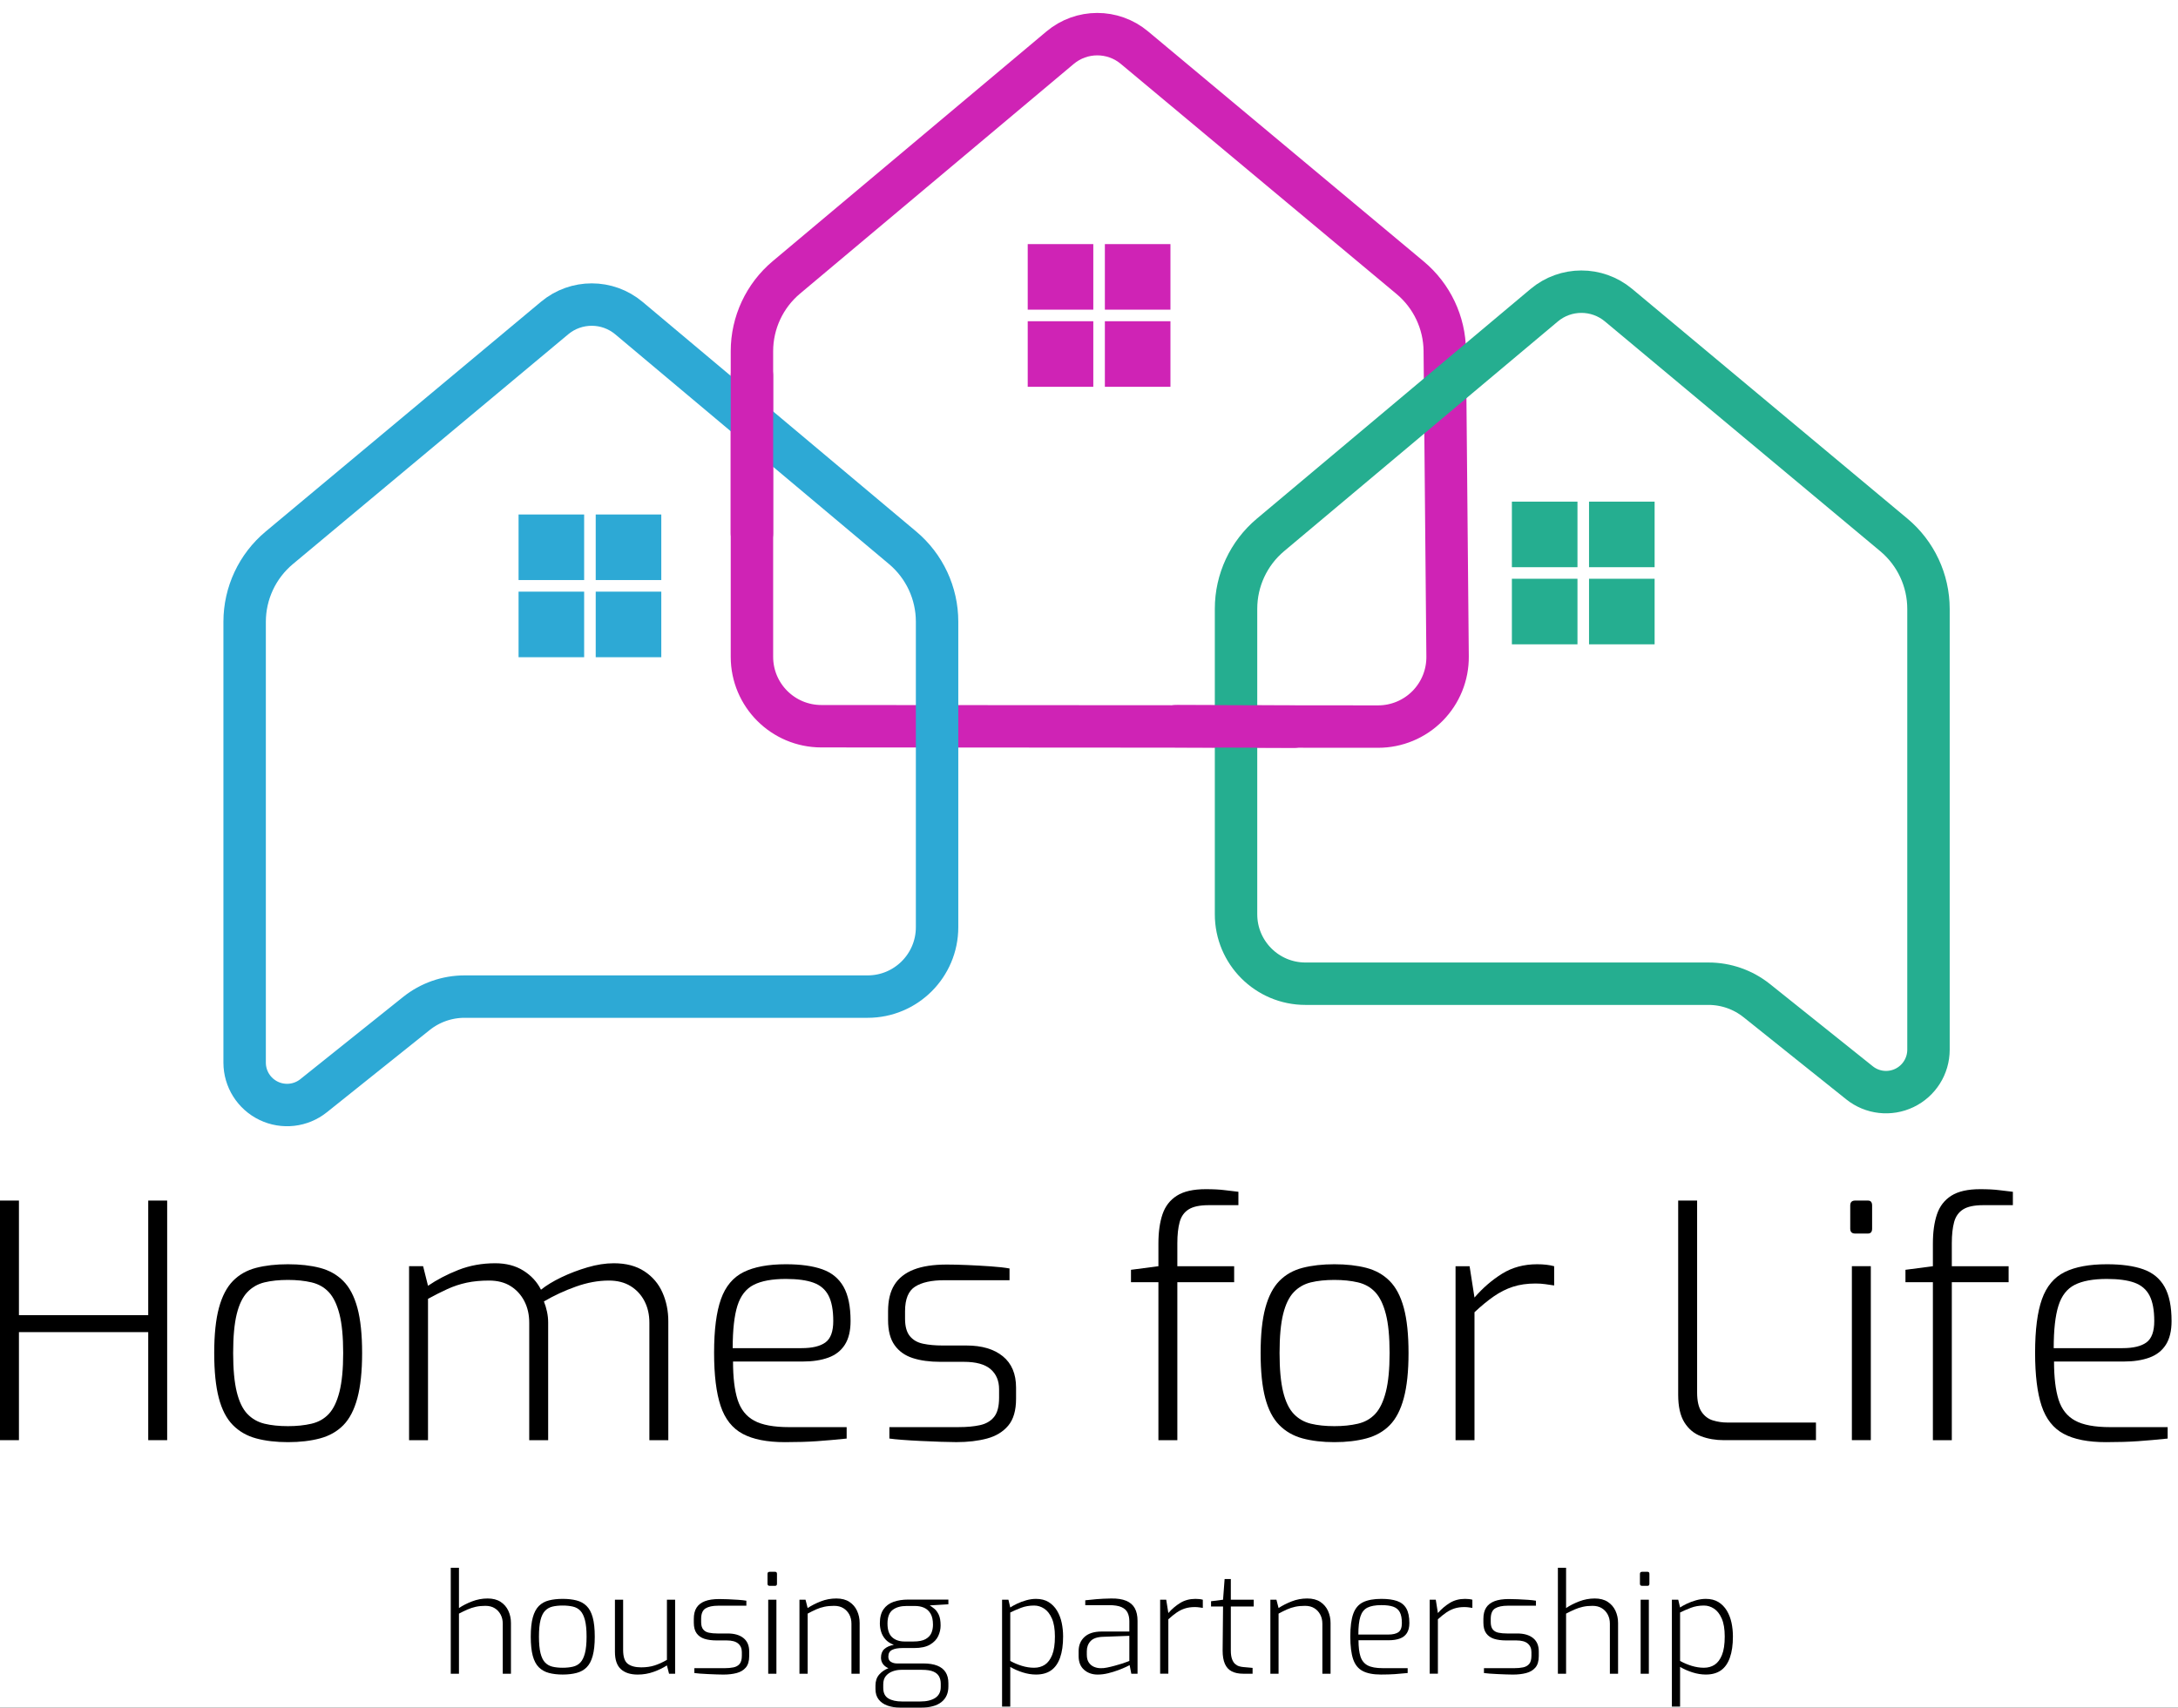 <svg width="380" height="298" viewBox="0 0 380 298" fill="none" xmlns="http://www.w3.org/2000/svg">
<rect x="0" y="0" width="380" height="298" fill="#333333" stroke="none"/>
<g clip-path="url(#clip0_1_51)">
<rect width="380" height="298" fill="white"/>
<g clip-path="url(#clip1_1_51)">
<path d="M0 251.331V209.518H3.304V229.513H25.862V209.518H29.166V251.331H25.862V232.475H3.304V251.331H0Z" fill="black"/>
<path d="M50.248 251.677C48.16 251.677 46.308 251.458 44.694 251.022C43.08 250.585 41.723 249.807 40.621 248.686C39.52 247.566 38.703 245.99 38.172 243.958C37.64 241.926 37.374 239.315 37.374 236.125C37.374 232.897 37.65 230.267 38.2 228.236C38.751 226.204 39.567 224.638 40.65 223.536C41.732 222.435 43.08 221.675 44.694 221.257C46.308 220.84 48.16 220.631 50.248 220.631C52.337 220.631 54.188 220.84 55.802 221.257C57.416 221.675 58.774 222.435 59.875 223.536C60.977 224.638 61.802 226.204 62.353 228.236C62.904 230.267 63.179 232.897 63.179 236.125C63.179 239.315 62.904 241.936 62.353 243.986C61.802 246.037 60.986 247.613 59.904 248.714C58.821 249.816 57.464 250.585 55.831 251.022C54.198 251.458 52.337 251.677 50.248 251.677ZM50.248 248.885C51.767 248.885 53.134 248.743 54.35 248.459C55.565 248.173 56.571 247.604 57.369 246.749C58.167 245.895 58.784 244.613 59.221 242.904C59.657 241.195 59.875 238.936 59.875 236.125C59.875 233.278 59.657 231.008 59.221 229.318C58.784 227.628 58.167 226.356 57.369 225.501C56.571 224.647 55.565 224.077 54.35 223.792C53.134 223.508 51.767 223.365 50.248 223.365C48.691 223.365 47.324 223.508 46.147 223.792C44.969 224.077 43.973 224.647 43.156 225.501C42.339 226.356 41.723 227.628 41.305 229.318C40.887 231.008 40.678 233.278 40.678 236.125C40.678 238.936 40.887 241.195 41.305 242.904C41.723 244.613 42.339 245.895 43.156 246.749C43.973 247.604 44.969 248.173 46.147 248.459C47.324 248.743 48.691 248.885 50.248 248.885Z" fill="black"/>
<path d="M71.372 251.332V220.97H73.821L74.676 224.388C76.233 223.324 77.999 222.404 79.973 221.625C81.948 220.846 84.094 220.457 86.41 220.457C88.31 220.457 89.942 220.885 91.31 221.739C92.677 222.593 93.702 223.704 94.386 225.072C95.335 224.312 96.522 223.59 97.946 222.906C99.37 222.223 100.889 221.644 102.503 221.169C104.117 220.695 105.646 220.457 107.089 220.457C109.216 220.457 110.991 220.922 112.415 221.853C113.84 222.783 114.893 224.018 115.577 225.556C116.261 227.093 116.602 228.774 116.602 230.597V251.332H113.298V230.825C113.298 229.419 113.013 228.166 112.444 227.065C111.874 225.964 111.067 225.09 110.023 224.445C108.978 223.799 107.716 223.476 106.234 223.476C104.373 223.476 102.456 223.828 100.481 224.53C98.506 225.232 96.645 226.097 94.898 227.122C95.126 227.692 95.307 228.29 95.439 228.917C95.573 229.543 95.639 230.179 95.639 230.825V251.332H92.335V230.825C92.335 229.419 92.05 228.166 91.48 227.065C90.911 225.964 90.113 225.09 89.088 224.445C88.063 223.799 86.809 223.476 85.328 223.476C83.885 223.476 82.584 223.6 81.426 223.846C80.267 224.094 79.148 224.464 78.065 224.957C76.983 225.451 75.853 226.02 74.676 226.666V251.332H71.372Z" fill="black"/>
<path d="M136.95 251.677C133.836 251.677 131.377 251.192 129.573 250.224C127.769 249.256 126.487 247.632 125.728 245.354C124.968 243.075 124.589 239.98 124.589 236.069C124.589 232.081 124.987 228.967 125.785 226.726C126.582 224.485 127.902 222.909 129.744 221.998C131.585 221.087 134.045 220.631 137.121 220.631C139.703 220.631 141.821 220.925 143.472 221.514C145.125 222.102 146.359 223.118 147.175 224.562C147.992 226.005 148.4 227.998 148.4 230.543C148.4 232.252 148.068 233.628 147.403 234.673C146.738 235.717 145.779 236.467 144.526 236.923C143.273 237.378 141.792 237.606 140.083 237.606H127.893C127.893 240.379 128.158 242.6 128.69 244.272C129.222 245.942 130.18 247.157 131.567 247.917C132.953 248.677 134.994 249.056 137.691 249.056H147.717V251.051C145.893 251.24 144.175 251.392 142.561 251.506C140.947 251.62 139.077 251.677 136.95 251.677ZM127.835 235.271H139.855C141.716 235.271 143.102 234.939 144.013 234.274C144.925 233.609 145.381 232.365 145.381 230.543C145.381 228.644 145.106 227.163 144.554 226.099C144.004 225.036 143.131 224.286 141.934 223.849C140.738 223.413 139.134 223.194 137.121 223.194C134.728 223.194 132.858 223.536 131.509 224.219C130.161 224.903 129.213 226.118 128.661 227.866C128.111 229.612 127.835 232.081 127.835 235.271Z" fill="black"/>
<path d="M166.849 251.672C166.166 251.672 165.274 251.653 164.172 251.615C163.071 251.578 161.912 251.53 160.697 251.472C159.482 251.416 158.38 251.349 157.393 251.273C156.405 251.197 155.665 251.121 155.171 251.046V249.052H167.305C168.71 249.052 169.935 248.938 170.98 248.71C172.024 248.482 172.84 248.008 173.429 247.286C174.018 246.564 174.312 245.444 174.312 243.925V242.444C174.312 240.963 173.818 239.795 172.83 238.941C171.843 238.086 170.286 237.659 168.159 237.659H164.058C162.197 237.659 160.593 237.44 159.244 237.003C157.896 236.567 156.842 235.817 156.083 234.753C155.323 233.69 154.944 232.228 154.944 230.367V228.83C154.944 226.93 155.314 225.392 156.054 224.215C156.795 223.038 157.915 222.155 159.415 221.566C160.916 220.978 162.842 220.683 165.198 220.683C166.185 220.683 167.362 220.712 168.729 220.768C170.097 220.826 171.464 220.902 172.83 220.997C174.198 221.091 175.299 221.215 176.134 221.367V223.418H164.742C162.539 223.418 160.849 223.788 159.672 224.529C158.495 225.269 157.906 226.703 157.906 228.83V230.139C157.906 231.468 158.181 232.475 158.732 233.158C159.283 233.842 160.051 234.289 161.039 234.497C162.026 234.706 163.165 234.811 164.456 234.811H168.615C171.311 234.811 173.429 235.437 174.967 236.69C176.505 237.944 177.274 239.766 177.274 242.159V244.096C177.274 246.147 176.818 247.713 175.907 248.795C174.995 249.878 173.761 250.628 172.204 251.046C170.647 251.463 168.862 251.672 166.849 251.672Z" fill="black"/>
<path d="M202.11 251.335V223.764H197.325V221.6L202.11 220.973V217.042C202.11 215.029 202.347 213.32 202.822 211.915C203.297 210.51 204.132 209.428 205.328 208.668C206.525 207.909 208.205 207.529 210.37 207.529C211.699 207.529 212.8 207.586 213.674 207.7C214.547 207.814 215.345 207.908 216.066 207.985V210.32H210.883C209.325 210.32 208.157 210.567 207.379 211.061C206.601 211.554 206.079 212.295 205.813 213.283C205.547 214.27 205.414 215.485 205.414 216.928V220.973H215.326V223.764H205.414V251.335H202.11Z" fill="black"/>
<path d="M232.818 251.677C230.729 251.677 228.878 251.458 227.264 251.022C225.65 250.585 224.292 249.807 223.191 248.686C222.09 247.566 221.273 245.99 220.741 243.958C220.21 241.926 219.944 239.315 219.944 236.125C219.944 232.897 220.219 230.267 220.77 228.236C221.32 226.204 222.137 224.638 223.22 223.536C224.302 222.435 225.65 221.675 227.264 221.257C228.878 220.84 230.729 220.631 232.818 220.631C234.907 220.631 236.758 220.84 238.372 221.257C239.986 221.675 241.344 222.435 242.445 223.536C243.546 224.638 244.373 226.204 244.923 228.236C245.474 230.267 245.749 232.897 245.749 236.125C245.749 239.315 245.474 241.936 244.923 243.986C244.373 246.037 243.556 247.613 242.473 248.714C241.391 249.816 240.034 250.585 238.401 251.022C236.767 251.458 234.907 251.677 232.818 251.677ZM232.818 248.885C234.337 248.885 235.705 248.743 236.919 248.459C238.135 248.173 239.141 247.604 239.939 246.749C240.736 245.895 241.353 244.613 241.79 242.904C242.227 241.195 242.445 238.936 242.445 236.125C242.445 233.278 242.227 231.008 241.79 229.318C241.353 227.628 240.736 226.356 239.939 225.501C239.141 224.647 238.135 224.077 236.919 223.792C235.705 223.508 234.337 223.365 232.818 223.365C231.261 223.365 229.893 223.508 228.716 223.792C227.539 224.077 226.542 224.647 225.726 225.501C224.91 226.356 224.292 227.628 223.874 229.318C223.456 231.008 223.248 233.278 223.248 236.125C223.248 238.936 223.456 241.195 223.874 242.904C224.292 244.613 224.91 245.895 225.726 246.749C226.542 247.604 227.539 248.173 228.716 248.459C229.893 248.743 231.261 248.885 232.818 248.885Z" fill="black"/>
<path d="M253.953 251.335V220.973H256.402L257.257 226.441C258.7 224.77 260.305 223.384 262.071 222.282C263.837 221.181 265.878 220.631 268.195 220.631C268.764 220.631 269.296 220.659 269.789 220.717C270.283 220.773 270.739 220.858 271.157 220.973V224.333C270.663 224.257 270.15 224.182 269.618 224.106C269.087 224.03 268.517 223.992 267.909 223.992C266.429 223.992 265.109 224.182 263.951 224.562C262.792 224.941 261.682 225.501 260.618 226.242C259.555 226.982 258.434 227.903 257.257 229.005V251.335H253.953Z" fill="black"/>
<path d="M300.771 251.331C299.329 251.331 297.999 251.103 296.784 250.647C295.568 250.191 294.6 249.384 293.878 248.226C293.157 247.068 292.796 245.463 292.796 243.412V209.518H296.1V243.014C296.1 244.495 296.356 245.615 296.869 246.374C297.382 247.134 298.048 247.637 298.861 247.884C299.678 248.131 300.506 248.254 301.341 248.254H316.834V251.331H300.771Z" fill="black"/>
<path d="M323.67 215.272C323.101 215.272 322.814 214.987 322.814 214.417V210.373C322.814 209.803 323.101 209.518 323.67 209.518H325.893C326.158 209.518 326.349 209.594 326.462 209.746C326.575 209.898 326.632 210.107 326.632 210.373V214.417C326.632 214.987 326.384 215.272 325.893 215.272H323.67ZM323.101 251.331V220.968H326.405V251.331H323.101Z" fill="black"/>
<path d="M337.235 251.335V223.764H332.449V221.6L337.235 220.973V217.042C337.235 215.029 337.47 213.32 337.947 211.915C338.421 210.51 339.255 209.428 340.453 208.668C341.648 207.909 343.329 207.529 345.492 207.529C346.821 207.529 347.924 207.586 348.797 207.7C349.67 207.814 350.469 207.908 351.19 207.985V210.32H346.005C344.449 210.32 343.281 210.567 342.503 211.061C341.726 211.554 341.201 212.295 340.936 213.283C340.671 214.27 340.537 215.485 340.537 216.928V220.973H350.448V223.764H340.537V251.335H337.235Z" fill="black"/>
<path d="M367.428 251.677C364.314 251.677 361.855 251.192 360.053 250.224C358.247 249.256 356.965 247.632 356.205 245.354C355.445 243.075 355.067 239.98 355.067 236.069C355.067 232.081 355.466 228.967 356.262 226.726C357.061 224.485 358.381 222.909 360.222 221.998C362.064 221.087 364.523 220.631 367.598 220.631C370.182 220.631 372.3 220.925 373.951 221.514C375.602 222.102 376.836 223.118 377.652 224.562C378.469 226.005 378.877 227.998 378.877 230.543C378.877 232.252 378.546 233.628 377.882 234.673C377.217 235.717 376.258 236.467 375.003 236.923C373.752 237.378 372.271 237.606 370.56 237.606H358.372C358.372 240.379 358.637 242.6 359.167 244.272C359.701 245.942 360.657 247.157 362.046 247.917C363.432 248.677 365.473 249.056 368.167 249.056H378.195V251.051C376.371 251.24 374.655 251.392 373.039 251.506C371.424 251.62 369.556 251.677 367.428 251.677ZM358.315 235.271H370.334C372.196 235.271 373.582 234.939 374.491 234.274C375.403 233.609 375.858 232.365 375.858 230.543C375.858 228.644 375.584 227.163 375.033 226.099C374.482 225.036 373.609 224.286 372.414 223.849C371.216 223.413 369.612 223.194 367.598 223.194C365.208 223.194 363.337 223.536 361.987 224.219C360.64 224.903 359.689 226.118 359.141 227.866C358.589 229.612 358.315 232.081 358.315 235.271Z" fill="black"/>
<path d="M78.645 292.092V273.605H80.075V280.631C80.717 280.195 81.477 279.807 82.355 279.468C83.234 279.129 84.142 278.959 85.079 278.959C85.983 278.959 86.735 279.153 87.335 279.541C87.935 279.928 88.386 280.45 88.691 281.104C88.995 281.758 89.146 282.465 89.146 283.224V292.092H87.717V283.345C87.717 282.763 87.594 282.238 87.347 281.77C87.1 281.302 86.755 280.93 86.311 280.656C85.868 280.381 85.325 280.243 84.685 280.243C84.06 280.243 83.498 280.3 82.996 280.413C82.495 280.526 82.014 280.684 81.555 280.886C81.094 281.088 80.601 281.326 80.075 281.6V292.092H78.645Z" fill="black"/>
<path d="M98.174 292.233C97.27 292.233 96.469 292.14 95.77 291.954C95.072 291.769 94.485 291.438 94.008 290.961C93.531 290.485 93.179 289.814 92.948 288.95C92.718 288.086 92.603 286.975 92.603 285.618C92.603 284.246 92.722 283.127 92.96 282.263C93.199 281.398 93.552 280.732 94.02 280.264C94.489 279.795 95.072 279.472 95.77 279.295C96.469 279.117 97.27 279.028 98.174 279.028C99.078 279.028 99.879 279.117 100.577 279.295C101.276 279.472 101.864 279.795 102.34 280.264C102.817 280.732 103.174 281.398 103.412 282.263C103.65 283.127 103.77 284.246 103.77 285.618C103.77 286.975 103.65 288.09 103.412 288.962C103.174 289.835 102.82 290.505 102.352 290.973C101.884 291.442 101.296 291.769 100.59 291.954C99.883 292.14 99.078 292.233 98.174 292.233ZM98.174 291.046C98.831 291.046 99.423 290.985 99.949 290.864C100.475 290.743 100.911 290.501 101.255 290.137C101.6 289.774 101.867 289.229 102.057 288.502C102.246 287.775 102.34 286.814 102.34 285.618C102.34 284.407 102.246 283.442 102.057 282.723C101.867 282.004 101.6 281.463 101.255 281.1C100.911 280.736 100.475 280.494 99.949 280.373C99.423 280.252 98.831 280.191 98.174 280.191C97.5 280.191 96.908 280.252 96.399 280.373C95.89 280.494 95.458 280.736 95.105 281.1C94.751 281.463 94.485 282.004 94.304 282.723C94.123 283.442 94.033 284.407 94.033 285.618C94.033 286.814 94.123 287.775 94.304 288.502C94.485 289.229 94.751 289.774 95.105 290.137C95.458 290.501 95.89 290.743 96.399 290.864C96.908 290.985 97.5 291.046 98.174 291.046Z" fill="black"/>
<path d="M111.257 292.238C109.992 292.238 109.014 291.923 108.324 291.293C107.634 290.663 107.289 289.654 107.289 288.264V279.178H108.719V287.949C108.719 289.145 108.99 289.948 109.532 290.36C110.074 290.772 110.855 290.978 111.874 290.978C112.729 290.978 113.501 290.869 114.191 290.651C114.881 290.433 115.605 290.106 116.36 289.67V279.178H117.79V292.093H116.73L116.36 290.639C115.687 291.075 114.91 291.451 114.031 291.766C113.151 292.081 112.227 292.238 111.257 292.238Z" fill="black"/>
<path d="M126.202 292.238C125.906 292.238 125.52 292.229 125.043 292.213C124.567 292.197 124.065 292.177 123.54 292.153C123.013 292.129 122.537 292.1 122.109 292.068C121.683 292.036 121.362 292.004 121.148 291.971V291.123H126.399C127.007 291.123 127.537 291.075 127.989 290.978C128.441 290.881 128.794 290.679 129.049 290.372C129.304 290.065 129.431 289.589 129.431 288.943V288.313C129.431 287.683 129.217 287.186 128.79 286.822C128.363 286.459 127.689 286.277 126.769 286.277H124.994C124.189 286.277 123.494 286.184 122.911 285.999C122.328 285.813 121.871 285.494 121.543 285.041C121.214 284.589 121.05 283.967 121.05 283.176V282.522C121.05 281.714 121.21 281.06 121.531 280.559C121.851 280.058 122.336 279.683 122.985 279.432C123.634 279.182 124.468 279.057 125.487 279.057C125.914 279.057 126.424 279.069 127.015 279.093C127.607 279.117 128.198 279.15 128.79 279.19C129.382 279.23 129.858 279.283 130.22 279.348V280.22H125.29C124.337 280.22 123.605 280.377 123.095 280.692C122.586 281.007 122.331 281.617 122.331 282.522V283.079C122.331 283.644 122.451 284.072 122.689 284.363C122.927 284.654 123.26 284.844 123.687 284.932C124.114 285.021 124.608 285.066 125.166 285.066H126.966C128.133 285.066 129.049 285.332 129.714 285.865C130.38 286.399 130.713 287.174 130.713 288.191V289.015C130.713 289.888 130.516 290.554 130.121 291.014C129.727 291.474 129.193 291.794 128.519 291.971C127.845 292.149 127.073 292.238 126.202 292.238Z" fill="black"/>
<path d="M134.279 276.751C134.032 276.751 133.909 276.63 133.909 276.388V274.667C133.909 274.425 134.032 274.304 134.279 274.304H135.24C135.355 274.304 135.437 274.336 135.487 274.401C135.536 274.466 135.561 274.555 135.561 274.667V276.388C135.561 276.63 135.454 276.751 135.24 276.751H134.279ZM134.032 292.089V279.174H135.462V292.089H134.032Z" fill="black"/>
<path d="M139.483 292.091V279.177H140.543L140.913 280.63C141.57 280.194 142.33 279.807 143.193 279.467C144.056 279.128 144.963 278.959 145.916 278.959C146.837 278.959 147.597 279.157 148.197 279.552C148.797 279.948 149.245 280.473 149.54 281.127C149.836 281.781 149.984 282.48 149.984 283.223V292.091H148.554V283.368C148.554 282.771 148.431 282.238 148.185 281.769C147.938 281.301 147.593 280.929 147.149 280.655C146.706 280.38 146.163 280.243 145.522 280.243C144.898 280.243 144.335 280.295 143.834 280.4C143.333 280.505 142.848 280.663 142.38 280.873C141.911 281.083 141.422 281.325 140.913 281.6V292.091H139.483Z" fill="black"/>
<path d="M157.085 298C156.23 298 155.478 297.883 154.829 297.649C154.18 297.414 153.671 297.059 153.301 296.582C152.931 296.106 152.746 295.504 152.746 294.777V294.148C152.746 293.372 152.96 292.738 153.387 292.245C153.814 291.753 154.348 291.381 154.99 291.131C155.631 290.881 156.279 290.755 156.937 290.755L157.233 291.409C156.707 291.409 156.205 291.498 155.729 291.676C155.252 291.854 154.862 292.124 154.558 292.488C154.254 292.851 154.102 293.34 154.102 293.954V294.559C154.102 295.432 154.398 296.045 154.99 296.401C155.581 296.756 156.378 296.934 157.38 296.934H160.561C161.678 296.934 162.553 296.724 163.186 296.304C163.819 295.884 164.135 295.246 164.135 294.39V293.833C164.135 293.348 164.036 292.924 163.839 292.56C163.642 292.197 163.309 291.914 162.841 291.713C162.372 291.511 161.711 291.409 160.856 291.409H156.592C155.704 291.409 155.002 291.216 154.484 290.828C153.967 290.44 153.708 289.923 153.708 289.277C153.708 288.631 153.905 288.131 154.299 287.775C154.694 287.42 155.244 287.178 155.951 287.048C155.31 286.806 154.813 286.479 154.459 286.067C154.106 285.655 153.86 285.207 153.72 284.722C153.58 284.238 153.51 283.761 153.51 283.293C153.51 282.275 153.72 281.463 154.139 280.858C154.558 280.252 155.141 279.816 155.889 279.549C156.637 279.283 157.495 279.149 158.465 279.149H165.466V279.973L162.212 280.167C162.442 280.313 162.705 280.502 163.001 280.736C163.297 280.971 163.556 281.318 163.778 281.778C163.999 282.239 164.11 282.873 164.11 283.68C164.11 284.31 163.97 284.924 163.691 285.522C163.412 286.119 162.935 286.616 162.261 287.012C161.588 287.408 160.668 287.606 159.5 287.606H157.479C156.691 287.606 156.078 287.715 155.643 287.933C155.207 288.151 154.99 288.542 154.99 289.108C154.99 289.544 155.146 289.851 155.457 290.029C155.771 290.206 156.1 290.295 156.445 290.295H161.03C162.049 290.295 162.883 290.424 163.531 290.683C164.181 290.941 164.665 291.325 164.986 291.834C165.306 292.343 165.466 292.976 165.466 293.736V294.317C165.466 295.48 165.064 296.385 164.259 297.031C163.453 297.677 162.262 298 160.684 298H157.085ZM157.849 286.467H159.353C160.289 286.467 161.004 286.325 161.498 286.043C161.99 285.76 162.327 285.401 162.508 284.965C162.689 284.528 162.779 284.052 162.779 283.535C162.779 282.727 162.639 282.085 162.36 281.609C162.08 281.132 161.707 280.789 161.238 280.579C160.77 280.369 160.223 280.264 159.599 280.264H158.194C157.159 280.264 156.341 280.494 155.742 280.954C155.141 281.415 154.842 282.211 154.842 283.341C154.842 284.44 155.113 285.235 155.655 285.728C156.197 286.22 156.929 286.467 157.849 286.467Z" fill="black"/>
<path d="M174.833 297.83V279.174H175.942L176.263 280.53C176.542 280.336 176.932 280.119 177.434 279.876C177.935 279.634 178.477 279.432 179.061 279.27C179.644 279.109 180.207 279.028 180.75 279.028C181.62 279.028 182.356 279.214 182.956 279.585C183.555 279.957 184.044 280.458 184.422 281.088C184.801 281.718 185.072 282.42 185.236 283.196C185.4 283.971 185.482 284.771 185.482 285.594C185.482 287.064 185.306 288.296 184.953 289.289C184.599 290.283 184.077 291.022 183.387 291.506C182.697 291.991 181.818 292.233 180.75 292.233C179.993 292.233 179.221 292.108 178.432 291.858C177.643 291.607 176.921 291.288 176.263 290.9V297.83H174.833ZM180.429 291.046C181.136 291.046 181.756 290.872 182.29 290.525C182.824 290.178 183.252 289.608 183.572 288.817C183.893 288.025 184.053 286.951 184.053 285.594C184.053 284.302 183.88 283.26 183.535 282.469C183.19 281.677 182.742 281.1 182.192 280.736C181.641 280.373 181.054 280.191 180.429 280.191C179.591 280.191 178.827 280.324 178.137 280.591C177.446 280.857 176.822 281.128 176.263 281.403V289.859C176.904 290.214 177.582 290.501 178.297 290.719C179.012 290.937 179.722 291.046 180.429 291.046Z" fill="black"/>
<path d="M191.517 292.238C190.564 292.238 189.771 291.959 189.139 291.402C188.506 290.844 188.19 290.049 188.19 289.015V288.143C188.19 287.125 188.531 286.301 189.213 285.672C189.895 285.042 190.901 284.727 192.232 284.727H197.039V282.934C197.039 282.352 196.937 281.851 196.731 281.432C196.525 281.011 196.168 280.688 195.658 280.462C195.149 280.236 194.418 280.123 193.465 280.123H189.348V279.275C189.89 279.21 190.535 279.146 191.283 279.081C192.031 279.017 192.889 278.976 193.859 278.96C194.927 278.944 195.802 279.077 196.484 279.36C197.167 279.642 197.667 280.074 197.988 280.656C198.309 281.238 198.469 281.972 198.469 282.861V292.093H197.384L197.089 290.59C197.039 290.622 196.838 290.724 196.484 290.893C196.131 291.063 195.675 291.252 195.117 291.463C194.557 291.672 193.966 291.854 193.342 292.008C192.717 292.161 192.109 292.238 191.517 292.238ZM192.01 291.123C192.339 291.14 192.721 291.103 193.157 291.014C193.592 290.926 194.032 290.82 194.475 290.699C194.919 290.578 195.334 290.457 195.72 290.336C196.107 290.215 196.419 290.106 196.657 290.009C196.895 289.912 197.023 289.863 197.039 289.863V285.478L192.454 285.647C191.435 285.68 190.708 285.93 190.273 286.399C189.837 286.867 189.619 287.457 189.619 288.167V288.773C189.619 289.355 189.742 289.819 189.989 290.166C190.236 290.513 190.544 290.76 190.913 290.905C191.283 291.051 191.649 291.123 192.01 291.123Z" fill="black"/>
<path d="M202.413 292.088V279.174H203.473L203.843 281.499C204.467 280.789 205.161 280.199 205.926 279.731C206.69 279.262 207.573 279.028 208.576 279.028C208.822 279.028 209.052 279.04 209.266 279.064C209.479 279.089 209.676 279.125 209.858 279.174V280.603C209.644 280.571 209.422 280.538 209.192 280.506C208.962 280.474 208.715 280.458 208.452 280.458C207.811 280.458 207.24 280.538 206.739 280.7C206.238 280.861 205.757 281.1 205.297 281.415C204.837 281.73 204.352 282.121 203.843 282.59V292.088H202.413Z" fill="black"/>
<path d="M216.89 292.089C216.101 292.089 215.439 291.952 214.905 291.677C214.371 291.403 213.973 290.967 213.71 290.369C213.446 289.771 213.315 288.996 213.315 288.043L213.389 280.362H211.294V279.441L213.389 279.175L213.661 275.565H214.745V279.175H218.739V280.362H214.745V288.043C214.745 288.657 214.815 289.154 214.955 289.533C215.094 289.913 215.275 290.199 215.497 290.393C215.719 290.587 215.957 290.72 216.212 290.793C216.466 290.866 216.709 290.91 216.939 290.926L218.541 291.071V292.089H216.89Z" fill="black"/>
<path d="M221.644 292.091V279.177H222.704L223.074 280.63C223.731 280.194 224.491 279.807 225.354 279.467C226.216 279.128 227.125 278.959 228.078 278.959C228.998 278.959 229.758 279.157 230.358 279.552C230.958 279.948 231.406 280.473 231.702 281.127C231.997 281.781 232.145 282.48 232.145 283.223V292.091H230.716V283.368C230.716 282.771 230.592 282.238 230.345 281.769C230.099 281.301 229.754 280.929 229.31 280.655C228.867 280.38 228.324 280.243 227.684 280.243C227.059 280.243 226.496 280.295 225.995 280.4C225.494 280.505 225.009 280.663 224.541 280.873C224.072 281.083 223.583 281.325 223.074 281.6V292.091H221.644Z" fill="black"/>
<path d="M240.939 292.233C239.592 292.233 238.528 292.027 237.747 291.615C236.966 291.204 236.411 290.513 236.083 289.544C235.755 288.575 235.59 287.258 235.59 285.594C235.59 283.898 235.763 282.574 236.108 281.621C236.453 280.668 237.024 279.997 237.821 279.61C238.618 279.222 239.682 279.028 241.013 279.028C242.13 279.028 243.047 279.153 243.762 279.404C244.476 279.654 245.01 280.086 245.364 280.7C245.717 281.314 245.894 282.162 245.894 283.244C245.894 283.971 245.75 284.556 245.463 285.001C245.175 285.445 244.76 285.764 244.218 285.958C243.675 286.152 243.034 286.248 242.295 286.248H237.02C237.02 287.428 237.135 288.373 237.364 289.083C237.595 289.794 238.01 290.311 238.609 290.634C239.209 290.957 240.093 291.119 241.259 291.119H245.598V291.967C244.809 292.047 244.065 292.112 243.367 292.16C242.669 292.209 241.859 292.233 240.939 292.233ZM236.995 285.255H242.196C243.001 285.255 243.602 285.114 243.996 284.831C244.39 284.548 244.588 284.019 244.588 283.244C244.588 282.436 244.468 281.806 244.23 281.354C243.992 280.902 243.614 280.583 243.096 280.397C242.579 280.211 241.884 280.119 241.013 280.119C239.978 280.119 239.168 280.264 238.585 280.554C238.002 280.845 237.591 281.362 237.353 282.105C237.114 282.848 236.995 283.898 236.995 285.255Z" fill="black"/>
<path d="M249.443 292.088V279.174H250.503L250.872 281.499C251.497 280.789 252.192 280.199 252.956 279.731C253.72 279.262 254.603 279.028 255.605 279.028C255.852 279.028 256.082 279.04 256.296 279.064C256.509 279.089 256.707 279.125 256.888 279.174V280.603C256.674 280.571 256.452 280.538 256.222 280.506C255.992 280.474 255.745 280.458 255.482 280.458C254.841 280.458 254.27 280.538 253.769 280.7C253.268 280.861 252.787 281.1 252.327 281.415C251.867 281.73 251.382 282.121 250.872 282.59V292.088H249.443Z" fill="black"/>
<path d="M263.962 292.238C263.667 292.238 263.28 292.229 262.804 292.213C262.327 292.197 261.826 292.177 261.3 292.153C260.774 292.129 260.297 292.1 259.87 292.068C259.443 292.036 259.122 292.004 258.909 291.971V291.123H264.159C264.768 291.123 265.297 291.075 265.75 290.978C266.201 290.881 266.554 290.679 266.809 290.372C267.064 290.065 267.191 289.589 267.191 288.943V288.313C267.191 287.683 266.978 287.186 266.551 286.822C266.123 286.459 265.45 286.277 264.529 286.277H262.755C261.949 286.277 261.254 286.184 260.671 285.999C260.088 285.813 259.632 285.494 259.303 285.041C258.975 284.589 258.81 283.967 258.81 283.176V282.522C258.81 281.714 258.971 281.06 259.291 280.559C259.611 280.058 260.096 279.683 260.746 279.432C261.394 279.182 262.228 279.057 263.247 279.057C263.675 279.057 264.184 279.069 264.776 279.093C265.367 279.117 265.959 279.15 266.551 279.19C267.142 279.23 267.619 279.283 267.98 279.348V280.22H263.05C262.097 280.22 261.365 280.377 260.856 280.692C260.347 281.007 260.092 281.617 260.092 282.522V283.079C260.092 283.644 260.211 284.072 260.449 284.363C260.688 284.654 261.021 284.844 261.448 284.932C261.875 285.021 262.368 285.066 262.927 285.066H264.727C265.893 285.066 266.809 285.332 267.475 285.865C268.141 286.399 268.474 287.174 268.474 288.191V289.015C268.474 289.888 268.277 290.554 267.883 291.014C267.488 291.474 266.954 291.794 266.28 291.971C265.606 292.149 264.833 292.238 263.962 292.238Z" fill="black"/>
<path d="M271.808 292.092V273.605H273.237V280.631C273.878 280.195 274.638 279.807 275.517 279.468C276.396 279.129 277.304 278.959 278.241 278.959C279.145 278.959 279.897 279.153 280.497 279.541C281.097 279.928 281.549 280.45 281.853 281.104C282.157 281.758 282.308 282.465 282.308 283.224V292.092H280.879V283.345C280.879 282.763 280.756 282.238 280.509 281.77C280.263 281.302 279.918 280.93 279.474 280.656C279.03 280.381 278.488 280.243 277.847 280.243C277.222 280.243 276.66 280.3 276.158 280.413C275.657 280.526 275.176 280.684 274.716 280.886C274.256 281.088 273.763 281.326 273.237 281.6V292.092H271.808Z" fill="black"/>
<path d="M286.494 276.751C286.247 276.751 286.123 276.63 286.123 276.388V274.667C286.123 274.425 286.247 274.304 286.494 274.304H287.455C287.57 274.304 287.652 274.336 287.701 274.401C287.751 274.466 287.775 274.555 287.775 274.667V276.388C287.775 276.63 287.669 276.751 287.455 276.751H286.494ZM286.247 292.089V279.174H287.677V292.089H286.247Z" fill="black"/>
<path d="M291.697 297.83V279.174H292.806L293.127 280.53C293.406 280.336 293.796 280.119 294.298 279.876C294.799 279.634 295.341 279.432 295.925 279.27C296.508 279.109 297.071 279.028 297.614 279.028C298.486 279.028 299.219 279.214 299.821 279.585C300.42 279.957 300.908 280.458 301.287 281.088C301.662 281.718 301.934 282.42 302.1 283.196C302.264 283.971 302.345 284.771 302.345 285.594C302.345 287.064 302.169 288.296 301.814 289.289C301.463 290.283 300.941 291.022 300.25 291.506C299.562 291.991 298.682 292.233 297.614 292.233C296.857 292.233 296.085 292.108 295.296 291.858C294.507 291.607 293.785 291.288 293.127 290.9V297.83H291.697ZM297.293 291.046C298 291.046 298.62 290.872 299.153 290.525C299.687 290.178 300.116 289.608 300.435 288.817C300.757 288.025 300.917 286.951 300.917 285.594C300.917 284.302 300.745 283.26 300.399 282.469C300.053 281.677 299.606 281.1 299.055 280.736C298.504 280.373 297.917 280.191 297.293 280.191C296.454 280.191 295.691 280.324 295 280.591C294.31 280.857 293.686 281.128 293.127 281.403V289.859C293.768 290.214 294.445 290.501 295.161 290.719C295.876 290.937 296.586 291.046 297.293 291.046Z" fill="black"/>
<path fill-rule="evenodd" clip-rule="evenodd" d="M246.031 48.468C249.819 51.63 252.029 56.296 252.074 61.231C252.191 73.974 252.424 99.397 252.563 114.572C252.593 117.806 251.329 120.917 249.052 123.213C246.775 125.51 243.675 126.801 240.442 126.799C217.113 126.784 166.528 126.752 143.299 126.737C136.611 126.733 131.192 121.31 131.192 114.622V61.297C131.192 56.324 133.391 51.606 137.2 48.409C148.587 38.851 173.219 18.175 184.956 8.323C188.702 5.179 194.162 5.172 197.916 8.305C209.735 18.17 234.605 38.93 246.031 48.468Z" stroke="#CF23B5" stroke-width="7.403" stroke-miterlimit="2" stroke-linecap="round" stroke-linejoin="round"/>
<path d="M204.21 42.6H192.769V54.042H204.21V42.6Z" fill="#CF23B5"/>
<path d="M190.75 42.6H179.309V54.042H190.75V42.6Z" fill="#CF23B5"/>
<path d="M190.75 56.06H179.309V67.502H190.75V56.06Z" fill="#CF23B5"/>
<path d="M204.21 56.06H192.769V67.502H204.21V56.06Z" fill="#CF23B5"/>
<path fill-rule="evenodd" clip-rule="evenodd" d="M42.682 185.44C42.682 188.286 44.313 190.88 46.878 192.112C49.444 193.345 52.488 192.999 54.711 191.221C61.037 186.159 68.353 180.307 72.647 176.872C75.034 174.962 77.999 173.922 81.056 173.922H151.379C158.069 173.922 163.493 168.498 163.493 161.807V108.489C163.493 103.516 161.294 98.798 157.485 95.601C146.098 86.043 121.466 65.367 109.729 55.515C105.983 52.371 100.523 52.364 96.768 55.497C84.975 65.342 60.185 86.035 48.726 95.599C44.896 98.796 42.682 103.528 42.682 108.517V185.44Z" stroke="#2DA9D5" stroke-width="7.403" stroke-miterlimit="2" stroke-linecap="round" stroke-linejoin="round"/>
<path d="M101.917 89.786H90.475V101.228H101.917V89.786Z" fill="#2DA9D5"/>
<path d="M115.377 89.786H103.936V101.228H115.377V89.786Z" fill="#2DA9D5"/>
<path d="M115.377 103.252H103.936V114.694H115.377V103.252Z" fill="#2DA9D5"/>
<path d="M101.917 103.252H90.475V114.694H101.917V103.252Z" fill="#2DA9D5"/>
<path fill-rule="evenodd" clip-rule="evenodd" d="M336.466 183.19C336.466 186.036 334.833 188.63 332.267 189.863C329.704 191.096 326.659 190.75 324.436 188.971C318.109 183.91 310.793 178.058 306.499 174.622C304.112 172.713 301.147 171.673 298.089 171.673H227.769C221.078 171.673 215.654 166.249 215.654 159.558V106.239C215.654 101.266 217.853 96.549 221.662 93.352C233.049 83.793 257.681 63.118 269.418 53.266C273.164 50.122 278.624 50.114 282.379 53.248C294.172 63.092 318.961 83.785 330.422 93.35C334.252 96.547 336.466 101.279 336.466 106.268V183.19Z" stroke="#25AE90" stroke-width="7.403" stroke-miterlimit="2" stroke-linecap="round" stroke-linejoin="round"/>
<path d="M288.684 87.543H277.242V98.985H288.684V87.543Z" fill="#25AE90"/>
<path d="M275.224 87.543H263.782V98.985H275.224V87.543Z" fill="#25AE90"/>
<path d="M275.224 101.003H263.782V112.445H275.224V101.003Z" fill="#25AE90"/>
<path d="M288.684 101.003H277.242V112.445H288.684V101.003Z" fill="#25AE90"/>
<path d="M131.192 65.566V93.076" stroke="#CF23B5" stroke-width="7.403" stroke-miterlimit="2" stroke-linecap="round" stroke-linejoin="round"/>
<path d="M205.223 126.733L225.751 126.809" stroke="#CF23B5" stroke-width="7.403" stroke-miterlimit="2" stroke-linecap="round" stroke-linejoin="round"/>
</g>
</g>
<defs>
<clipPath id="clip0_1_51">
<rect width="380" height="298" fill="white"/>
</clipPath>
<clipPath id="clip1_1_51">
<rect width="381.44" height="298" fill="white"/>
</clipPath>
</defs>
</svg>
